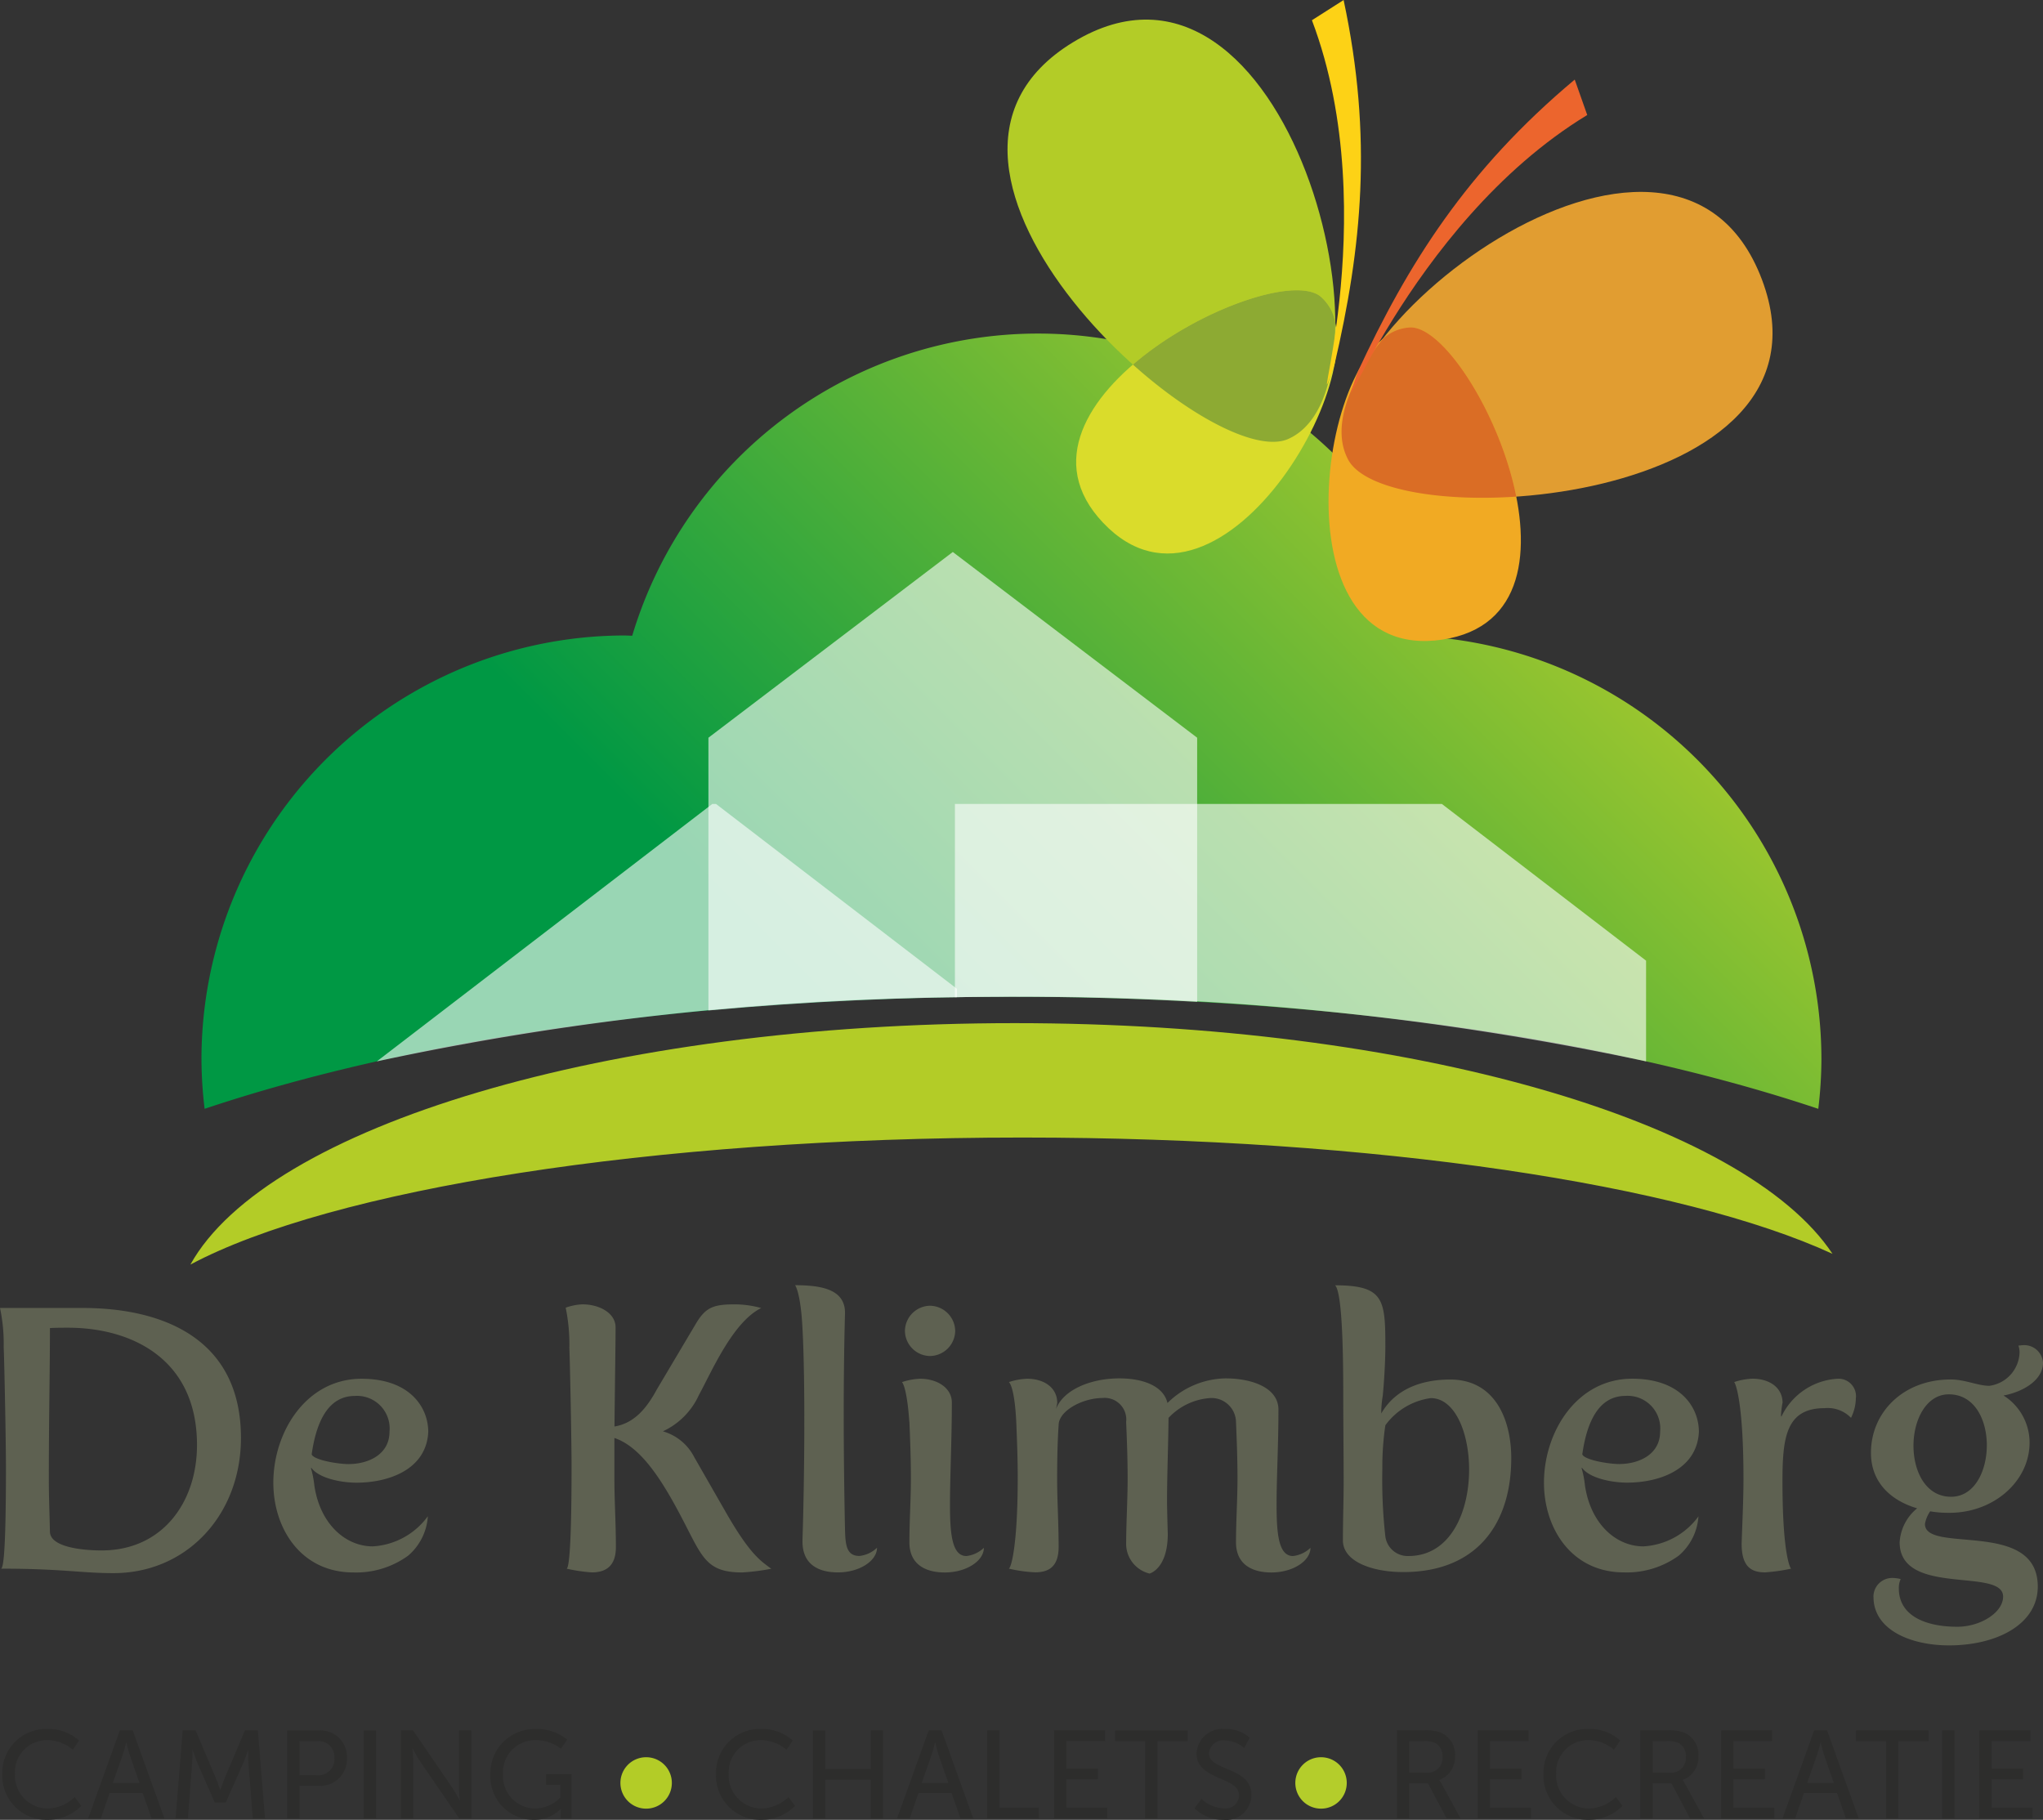 <svg xmlns="http://www.w3.org/2000/svg" xmlns:xlink="http://www.w3.org/1999/xlink" width="165.87" height="147.743" viewBox="0 0 165.87 147.743">
  <rect x="0" y="0" width="165.87" height="147.743" fill="#333333" stroke="none"/>
  <defs>
    <linearGradient id="linear-gradient" x1="0.953" y1="0.364" x2="0.186" y2="0.731" gradientUnits="objectBoundingBox">
      <stop offset="0" stop-color="#b4cd2b"/>
      <stop offset="0.856" stop-color="#009844"/>
      <stop offset="1" stop-color="#009844"/>
    </linearGradient>
    <linearGradient id="linear-gradient-2" x1="0.645" y1="0.987" x2="0" y2="0.987" gradientUnits="objectBoundingBox">
      <stop offset="0" stop-color="#b4cd2b"/>
      <stop offset="0.861" stop-color="#009844"/>
      <stop offset="0.871" stop-color="#009844"/>
      <stop offset="1" stop-color="#009844"/>
    </linearGradient>
  </defs>
  <g id="Page-1" transform="translate(-0.483 -0.423)">
    <g id="LOGO-KLIMBERG" transform="translate(0.483 0.423)">
      <g id="g10" transform="translate(0 0)">
        <g id="g12" transform="translate(16.357 27.08)">
          <g id="g22" transform="translate(0 0)">
            <path id="path32" d="M35.529-72.524l-.562-.022A34.41,34.41,0,0,0,.557-38.135h0a34.437,34.437,0,0,0,.256,4.018h0c16.77-5.623,39.927-9.1,65.506-9.1h0c25.578,0,48.737,3.477,65.506,9.1h0a34.342,34.342,0,0,0,.255-4.018h0a34.4,34.4,0,0,0-30.59-34.187h0A34.409,34.409,0,0,0,68.482-97.057h0A34.41,34.41,0,0,0,35.529-72.524" transform="translate(-0.557 97.057)" fill="url(#linear-gradient)"/>
          </g>
        </g>
        <g id="g36-Clipped" transform="translate(0 0)">
          <g id="g36">
            <g id="Group_2" data-name="Group 2" transform="translate(0 0)">
              <g id="g42" transform="translate(0 104.343)">
                <path id="path44" d="M1.076-30.466c0,7.529-.242,8.285-.393,8.376,4.959,0,6.47.363,9.131.363,5.927,0,10.341-4.718,10.341-10.975,0-8.194-6.531-10.552-12.85-10.552H.592a13.944,13.944,0,0,1,.3,3.174c.061,1.451.182,7.8.182,9.614M4.643-41.621c.484-.03,1-.03,1.481-.03,5.08,0,10.462,2.478,10.462,9.524,0,4.655-2.812,8.557-7.74,8.557-1.6,0-4.172-.273-4.2-1.513-.03-1.482-.09-2.9-.09-4.233,0-4.9.09-8.617.09-12.3M35.332-26.352A5.947,5.947,0,0,1,30.857-23.9c-2.237,0-4.293-1.843-4.746-4.958a8.1,8.1,0,0,0-.272-1.392l.03-.03c.6.847,2.419,1.21,3.658,1.21,2.661,0,5.684-1.088,5.835-4.113,0-2.054-1.542-4.324-5.413-4.324-4.5,0-7.165,4.324-7.165,8.437,0,3.718,2.237,7.287,6.5,7.287a7.187,7.187,0,0,0,4.445-1.362,4.6,4.6,0,0,0,1.6-3.2m-6.409-4.234c-.907,0-2.842-.332-3.024-.786.363-2.57,1.3-4.747,3.508-4.747a2.647,2.647,0,0,1,2.812,2.9c0,1.874-1.754,2.629-3.3,2.629m17.9-9.494c.06,1.451.181,7.8.181,9.614,0,7.529-.272,8.285-.393,8.376a13.733,13.733,0,0,0,2.026.3c1.059,0,1.966-.424,1.966-2.057,0-1.934-.121-3.778-.121-5.473V-32.7c2.328.785,4.112,3.81,5.9,7.317,1.3,2.54,1.784,3.6,4.475,3.6a17.719,17.719,0,0,0,2.359-.3c-.847-.636-1.693-1.119-3.658-4.536l-2.6-4.536a4.126,4.126,0,0,0-2.54-2.085,5.96,5.96,0,0,0,2.933-2.963c1-1.814,2.721-5.9,5.049-7.044a7.951,7.951,0,0,0-2.177-.3c-1.753,0-2.358.273-3.144,1.6l-3.144,5.292c-.817,1.512-1.814,2.751-3.447,3.024.03-3.115.09-6.743.09-8.043,0-1.18-1.33-1.875-2.691-1.875a4.529,4.529,0,0,0-1.36.273,14.757,14.757,0,0,1,.3,3.2M65.748-24.419c-.06,1.967,1.27,2.632,2.873,2.632,1.753,0,3.175-.938,3.175-2a2.454,2.454,0,0,1-1.421.665c-1.058,0-1.149-.877-1.179-2.207-.121-5.836-.151-11.883,0-17.445.061-1.966-1.843-2.328-4.051-2.328,0,0,.454.574.6,3.507.242,4.354.151,12.7,0,17.173M74.063-41.38a2.066,2.066,0,0,0,2.025,2.026,2.072,2.072,0,0,0,2.056-2.026,2.077,2.077,0,0,0-2.056-2.055,2.071,2.071,0,0,0-2.025,2.055M74.426-34c.06,1.42.121,2.992.121,4.6,0,1.692-.121,3.447-.121,5.169,0,1.814,1.33,2.45,2.872,2.45,1.754,0,3.174-.938,3.174-2a2.453,2.453,0,0,1-1.42.665c-1.179,0-1.331-1.844-1.331-4.172,0-2.268.151-5.381.151-8.285,0-1.209-1.21-1.935-2.57-1.935a5.272,5.272,0,0,0-1.481.273s.393.3.6,3.236M82.5-37.238s.453.271.6,3.2c.061,1.452.121,3.023.121,4.535,0,5.413-.514,7.317-.725,7.409a11.423,11.423,0,0,0,2.146.3c1.059,0,1.9-.424,1.9-2.057,0-1.934-.121-3.778-.121-5.473,0-1.633.031-3.115.121-4.414,0-1.179,1.966-2.208,3.568-2.208A1.753,1.753,0,0,1,92.023-34c.061,1.42.121,2.992.121,4.6,0,1.692-.121,3.658-.121,5.38a2.49,2.49,0,0,0,1.9,2.328s1.481-.363,1.481-3.236c0,.03-.06-1.874-.06-2.66,0-2.087.091-4.143.121-6.743a5.1,5.1,0,0,1,3.265-1.6A1.986,1.986,0,0,1,100.942-34c.06,1.42.121,2.992.121,4.6,0,1.692-.121,3.447-.121,5.169,0,1.814,1.33,2.45,2.872,2.45,1.754,0,3.174-.938,3.174-2a2.453,2.453,0,0,1-1.42.665c-1.179,0-1.331-1.844-1.331-4.172,0-2.268.151-4.807.151-7.71,0-1.814-2.207-2.54-4.293-2.54a6.856,6.856,0,0,0-4.717,2c-.333-1.421-2.056-2-3.9-2-2.448,0-4.6,1-5.14,2.48l.091-.484c0-1.239-1.059-1.966-2.45-1.966a5.268,5.268,0,0,0-1.481.273m30.568,3.507a5.47,5.47,0,0,1,3.69-2.208c1.964,0,3.113,2.812,3.113,5.806,0,3.386-1.481,7.014-4.928,7.014a1.827,1.827,0,0,1-1.874-1.6,41.306,41.306,0,0,1-.243-5.473,23.113,23.113,0,0,1,.243-3.537m-.333-.967a8.473,8.473,0,0,1,.121-1.422c.121-1.178.213-2.9.213-4.021,0-3.81-.122-4.958-4.082-4.958.635.6.665,6.38.665,9.161,0,2.237.031,4.6.031,6.833,0,1.513-.06,3.054-.06,4.717,0,1.725,2.388,2.57,4.9,2.57,5.956,0,8.768-3.9,8.768-9.251,0-3.055-1.27-6.38-4.958-6.38-2.3,0-4.445.756-5.594,2.751m25.76,8.346A5.946,5.946,0,0,1,134.02-23.9c-2.238,0-4.294-1.843-4.748-4.958A8.072,8.072,0,0,0,129-30.254l.031-.03c.6.847,2.419,1.21,3.658,1.21,2.66,0,5.684-1.088,5.835-4.113,0-2.054-1.542-4.324-5.412-4.324-4.506,0-7.166,4.324-7.166,8.437,0,3.718,2.237,7.287,6.5,7.287a7.183,7.183,0,0,0,4.444-1.362,4.6,4.6,0,0,0,1.6-3.2m-6.409-4.234c-.907,0-2.842-.332-3.024-.786.363-2.57,1.3-4.747,3.508-4.747a2.647,2.647,0,0,1,2.812,2.9c0,1.874-1.753,2.629-3.3,2.629m13.242-4.959c0-1.239-1.057-1.966-2.448-1.966a5.272,5.272,0,0,0-1.482.273c.121.121.755,1.723.755,7.86,0,1.663-.09,3.448-.15,5.262,0,1.874.785,2.328,1.9,2.328a14.845,14.845,0,0,0,2.116-.3c-.061-.03-.7-1.119-.7-7.076,0-3.537.272-5.956,3.418-5.956a2.638,2.638,0,0,1,2.146.786,3.664,3.664,0,0,0,.393-1.573,1.414,1.414,0,0,0-1.482-1.6,5.38,5.38,0,0,0-4.566,3.084c0-.03-.03-.06-.03-.12a8.8,8.8,0,0,1,.121-1M152.7-19.792c0,2.661,2.994,3.931,6.138,3.931,3.84,0,7.2-1.693,7.2-4.776,0-5.5-9.161-2.632-9.161-5.08a2.623,2.623,0,0,1,.424-1.028,8.893,8.893,0,0,0,1.572.121c3.568,0,6.5-2.54,6.5-5.714a4.526,4.526,0,0,0-2.117-3.81c1.512-.273,3.206-1.211,3.206-2.662a1.526,1.526,0,0,0-1.663-1.421c-.121,0-.211.031-.332.031a1.769,1.769,0,0,1,.091.574,2.82,2.82,0,0,1-2.45,2.691c-.937,0-1.965-.514-3.144-.514-3.84,0-6.47,2.66-6.47,5.955,0,2.388,1.6,3.871,3.749,4.505a3.858,3.858,0,0,0-1.42,2.751c0,4.445,8.4,2.026,8.4,4.414,0,1.3-1.844,2.45-3.718,2.45-2.51,0-4.748-.847-4.748-3.114a1.7,1.7,0,0,1,.151-.757,2.723,2.723,0,0,0-.7-.091,1.523,1.523,0,0,0-1.512,1.542M161.9-32.1c0,2.086-1,4.173-2.9,4.173-2.056,0-3.054-2.056-3.054-4.143s1.028-4.173,2.872-4.173c2.087,0,3.084,2.057,3.084,4.143" transform="translate(-0.592 45.099)" fill="#5e6151"/>
              </g>
              <g id="g46" transform="translate(15.458 83.064)">
                <path id="path48" d="M134.279-11.313c-7.127-10.737-34.137-18.726-66.388-18.726-33.122,0-60.726,8.424-66.932,19.6,11.4-6.071,37.336-10.313,67.544-10.313,28.739,0,53.61,3.84,65.777,9.441" transform="translate(-0.959 30.039)" fill="#b3cc27"/>
              </g>
              <g id="g50" transform="translate(0.184 140.365)">
                <path id="path52" d="M0-8.611a3.59,3.59,0,0,0,3.648,3.73,3.828,3.828,0,0,0,2.77-1.131L5.882-6.73a3.229,3.229,0,0,1-2.2.931A2.679,2.679,0,0,1,1.03-8.621,2.594,2.594,0,0,1,3.669-11.35a3.258,3.258,0,0,1,2.062.778l.495-.748a3.677,3.677,0,0,0-2.6-.939A3.56,3.56,0,0,0,0-8.611M12.12-5h1.041l-2.567-7.137H9.542L6.976-5H8.006l.707-2.053H11.4Zm-2.041-6.157s.151.647.273,1.012l.788,2.266H8.976l.8-2.266c.122-.364.284-1.012.284-1.012ZM14.072-5h1l.344-4.5c.03-.435.021-1.072.021-1.072h.02s.222.687.384,1.072l1.415,3.214h.89L19.57-9.5c.172-.395.384-1.052.384-1.052h.02s-.02.617.01,1.052L20.339-5h.99l-.576-7.137H19.7L18.064-8.276c-.162.394-.354.959-.354.959h-.02s-.192-.565-.354-.959L15.7-12.139H14.648ZM23.13-5h1V-7.641h1.608A2.153,2.153,0,0,0,27.981-9.9a2.129,2.129,0,0,0-2.243-2.234H23.13Zm1-3.507v-2.762h1.456A1.263,1.263,0,0,1,26.961-9.9a1.288,1.288,0,0,1-1.386,1.4ZM29.347-5h1v-7.136h-1ZM32.37-5h1v-4.63c0-.4-.07-1.041-.07-1.041h.02s.333.647.6,1.041L37.1-5h.979v-7.137h-1V-7.5c0,.395.07,1.032.07,1.032h-.02s-.334-.646-.6-1.032l-3.176-4.639H32.37ZM39.628-8.58a3.53,3.53,0,0,0,3.507,3.7,3.077,3.077,0,0,0,2.194-.868h.02s-.01.15-.01.3V-5h.878V-8.59H44.147v.868h1.163V-6.69a2.917,2.917,0,0,1-2.022.891,2.625,2.625,0,0,1-2.629-2.8,2.6,2.6,0,0,1,2.689-2.75,3.288,3.288,0,0,1,2.013.7l.5-.749a3.886,3.886,0,0,0-2.6-.857A3.593,3.593,0,0,0,39.628-8.58" transform="translate(0 12.259)" fill="#2d2d2c"/>
              </g>
              <g id="g54" transform="translate(113.413 140.363)">
                <path id="path56" d="M0-5.2H1V-8.043H2.527L4.033-5.2H5.164L3.65-7.973A2.1,2.1,0,0,0,3.437-8.3v-.019a1.96,1.96,0,0,0,1.282-1.932,1.954,1.954,0,0,0-1.2-1.931,3.632,3.632,0,0,0-1.335-.16H0Zm1-3.71v-2.558H2.153a1.976,1.976,0,0,1,.981.161,1.171,1.171,0,0,1,.566,1.1,1.188,1.188,0,0,1-1.265,1.3ZM6.561-5.2h4.316V-6.07H7.559v-2.3h2.559v-.868H7.559v-2.234H10.7v-.868H6.561ZM11.9-8.81a3.59,3.59,0,0,0,3.648,3.73,3.828,3.828,0,0,0,2.77-1.131l-.537-.718a3.227,3.227,0,0,1-2.2.93A2.68,2.68,0,0,1,12.928-8.82a2.6,2.6,0,0,1,2.638-2.731,3.258,3.258,0,0,1,2.063.779l.495-.749a3.675,3.675,0,0,0-2.6-.939A3.561,3.561,0,0,0,11.9-8.81M19.763-5.2h1V-8.043h1.527L23.8-5.2h1.132L23.413-7.973A2.105,2.105,0,0,0,23.2-8.3v-.019a1.961,1.961,0,0,0,1.282-1.932,1.954,1.954,0,0,0-1.2-1.931,3.627,3.627,0,0,0-1.336-.16H19.763Zm1-3.71v-2.558h1.152a1.974,1.974,0,0,1,.981.161,1.169,1.169,0,0,1,.566,1.1,1.188,1.188,0,0,1-1.265,1.3ZM26.325-5.2H30.64V-6.07H27.324v-2.3H29.88v-.868H27.324v-2.234h3.142v-.868H26.325Zm10.128,0h1.04l-2.566-7.136H33.875L31.309-5.2h1.031l.707-2.052h2.688Zm-2.041-6.156s.15.646.273,1.011l.788,2.265H33.309l.8-2.265c.122-.364.284-1.011.284-1.011ZM39.719-5.2h1v-6.268h2.448v-.868H37.273v.868h2.447Zm4.549,0h1v-7.136h-1Zm3.023,0h4.315V-6.07H48.29v-2.3h2.558v-.868H48.29v-2.234h3.144v-.868H47.291Z" transform="translate(0 12.46)" fill="#2d2d2c"/>
              </g>
              <g id="g58" transform="translate(105.166 142.658)">
                <path id="path60" d="M2.887-2.226A2.084,2.084,0,0,0,4.975-4.314,2.084,2.084,0,0,0,2.887-6.4,2.084,2.084,0,0,0,.8-4.314,2.084,2.084,0,0,0,2.887-2.226" transform="translate(-0.799 6.403)" fill="#b4cd2b"/>
              </g>
              <g id="g62" transform="translate(58.132 140.365)">
                <path id="path64" d="M0-8.611a3.59,3.59,0,0,0,3.648,3.73,3.828,3.828,0,0,0,2.77-1.131L5.882-6.73a3.229,3.229,0,0,1-2.2.931A2.679,2.679,0,0,1,1.03-8.621,2.594,2.594,0,0,1,3.669-11.35a3.258,3.258,0,0,1,2.062.778l.495-.748a3.677,3.677,0,0,0-2.6-.939A3.56,3.56,0,0,0,0-8.611M7.865-5h1V-8.136h3.7V-5h1v-7.137h-1V-9h-3.7v-3.134h-1ZM19.843-5h1.041l-2.567-7.137H17.266L14.7-5H15.73l.707-2.053h2.689ZM17.8-11.159s.151.647.273,1.012l.788,2.266H16.7l.8-2.266c.122-.364.284-1.012.284-1.012ZM22.018-5h4.194V-5.87H23.017v-6.269h-1Zm5.429,0h4.315V-5.87H28.446v-2.3H31v-.868H28.446v-2.237H31.59v-.868H27.447Zm7.4,0h1v-6.268h2.446v-.868H32.4v.868h2.446Zm4-.818a3.338,3.338,0,0,0,2.365.938,2.055,2.055,0,0,0,2.264-2.01c0-2.316-3.457-1.921-3.457-3.4a1.167,1.167,0,0,1,1.294-1.041,2.515,2.515,0,0,1,1.567.617l.454-.829a2.926,2.926,0,0,0-2.021-.716,2.112,2.112,0,0,0-2.3,1.99c0,2.194,3.457,1.86,3.457,3.408a1.1,1.1,0,0,1-1.234,1.052,2.814,2.814,0,0,1-1.82-.769Z" transform="translate(0 12.259)" fill="#2d2d2c"/>
              </g>
              <g id="g66" transform="translate(50.371 142.658)">
                <path id="path68" d="M2.887-2.226A2.084,2.084,0,0,0,4.975-4.314,2.084,2.084,0,0,0,2.887-6.4,2.084,2.084,0,0,0,.8-4.314,2.084,2.084,0,0,0,2.887-2.226" transform="translate(-0.799 6.403)" fill="#b3cc27"/>
              </g>
              <g id="g70" transform="translate(108.917 15.579)">
                <path id="path72" d="M1.047-16.92c3.384,6.293,40.512,3.734,33.6-14.612-7.208-19.14-38.607,5.306-33.6,14.612" transform="translate(-0.509 38.66)" fill="#e19d31"/>
              </g>
              <g id="g74" transform="translate(81.801 1.589)">
                <path id="path76" d="M23.858-19.482c-6.541,2.875-34.222-22-17.483-32.2,17.463-10.644,27.156,27.95,17.483,32.2" transform="translate(-1.076 53.534)" fill="#b3cc27"/>
              </g>
              <g id="g78" transform="translate(107.863 26.582)">
                <path id="path80" d="M7.128-40c4.918-.078,15.962,23.319,2.627,25.341C-4.157-12.549-.145-39.885,7.128-40" transform="translate(-0.489 40.001)" fill="#f1aa23"/>
              </g>
              <g id="g82" transform="translate(87.372 23.566)">
                <path id="path84" d="M20.09-32.27C16.263-35.36-6.844-23.722,2.419-13.918,12.082-3.69,25.75-27.7,20.09-32.27" transform="translate(-0.246 32.777)" fill="#dadc2b"/>
              </g>
              <g id="g86" transform="translate(108.918 26.582)">
                <path id="path88" d="M1.047-11.056c1.251,2.325,7.109,3.44,13.649,3-1.33-6.705-5.894-13.779-8.6-13.736a3.573,3.573,0,0,0-2.245.937c-2.822,3.6-4.167,7.262-2.8,9.8" transform="translate(-0.51 21.792)" fill="#da6d25"/>
              </g>
              <g id="g90" transform="translate(109.697 6.461)">
                <path id="path92" d="M1.061-15.342c4.084-8.8,8.867-16.435,17.643-23.783q.506,1.438,1.016,2.876C4.984-27.3-1.386-7.983,1.061-15.342" transform="translate(-0.55 39.125)" fill="#ec652d"/>
              </g>
              <g id="g94" transform="translate(91.983 23.566)">
                <path id="path96" d="M15.881-18.937c-2.107-1.7-10.059,1.064-15.234,5.527,4.881,4.375,10.184,7.1,12.6,6.041,2.637-1.16,3.832-4.876,3.825-9.448a3.577,3.577,0,0,0-1.192-2.12" transform="translate(-0.647 19.444)" fill="#8daa33"/>
              </g>
              <g id="g98" transform="translate(106.515 0)">
                <path id="path100" d="M3.024-18.444c2.2-9.45,3.131-18.411.74-29.6L1.192-46.405c6.1,16.125-.771,35.268,1.832,27.962" transform="translate(-1.192 48.047)" fill="#fdd216"/>
              </g>
              <g id="g114-Clipped" transform="translate(57.517 44.813)">
                <g id="g114" transform="translate(0 0)" opacity="0.6">
                  <g id="g112" transform="translate(0 0)">
                    <path id="path110" d="M40.186-20.8V-42.245L20.347-57.323.507-42.245V-20.1c7.838-.723,16.08-1.117,24.6-1.117q7.705,0,15.078.417" transform="translate(-0.507 57.323)" fill="#fff"/>
                  </g>
                </g>
              </g>
              <g id="g130-Clipped" transform="translate(77.529 65.271)">
                <g id="g130" transform="translate(0 0)" opacity="0.6">
                  <g id="g128">
                    <path id="path126" d="M56.76-11.137v-8.178L40.184-32.035H.645v15.687q2.282-.037,4.59-.038A239.244,239.244,0,0,1,56.76-11.137" transform="translate(-0.645 32.035)" fill="#fff"/>
                  </g>
                </g>
              </g>
              <g id="g146-Clipped" transform="translate(30.593 65.271)">
                <g id="g146" transform="translate(0 0)" opacity="0.6">
                  <g id="g144">
                    <g id="Group_1" data-name="Group 1">
                      <path id="path142" d="M48.23-16.36v-.678L28.669-32.047h-.308L1.127-11.149a235.224,235.224,0,0,1,47.1-5.211" transform="translate(-1.127 32.047)" fill="#fff"/>
                    </g>
                  </g>
                </g>
              </g>
            </g>
          </g>
        </g>
        <g id="g150" transform="translate(50.767 51.592)">
          <g id="g160" transform="translate(0 0)">
            <path id="path172" d="M1.668-.8c-.12-.006-.239-.014-.361-.014h0Zm.2.008L1.668-.8l.2.008" transform="translate(-1.307 0.816)" fill="url(#linear-gradient-2)"/>
          </g>
        </g>
      </g>
    </g>
  </g>
</svg>
